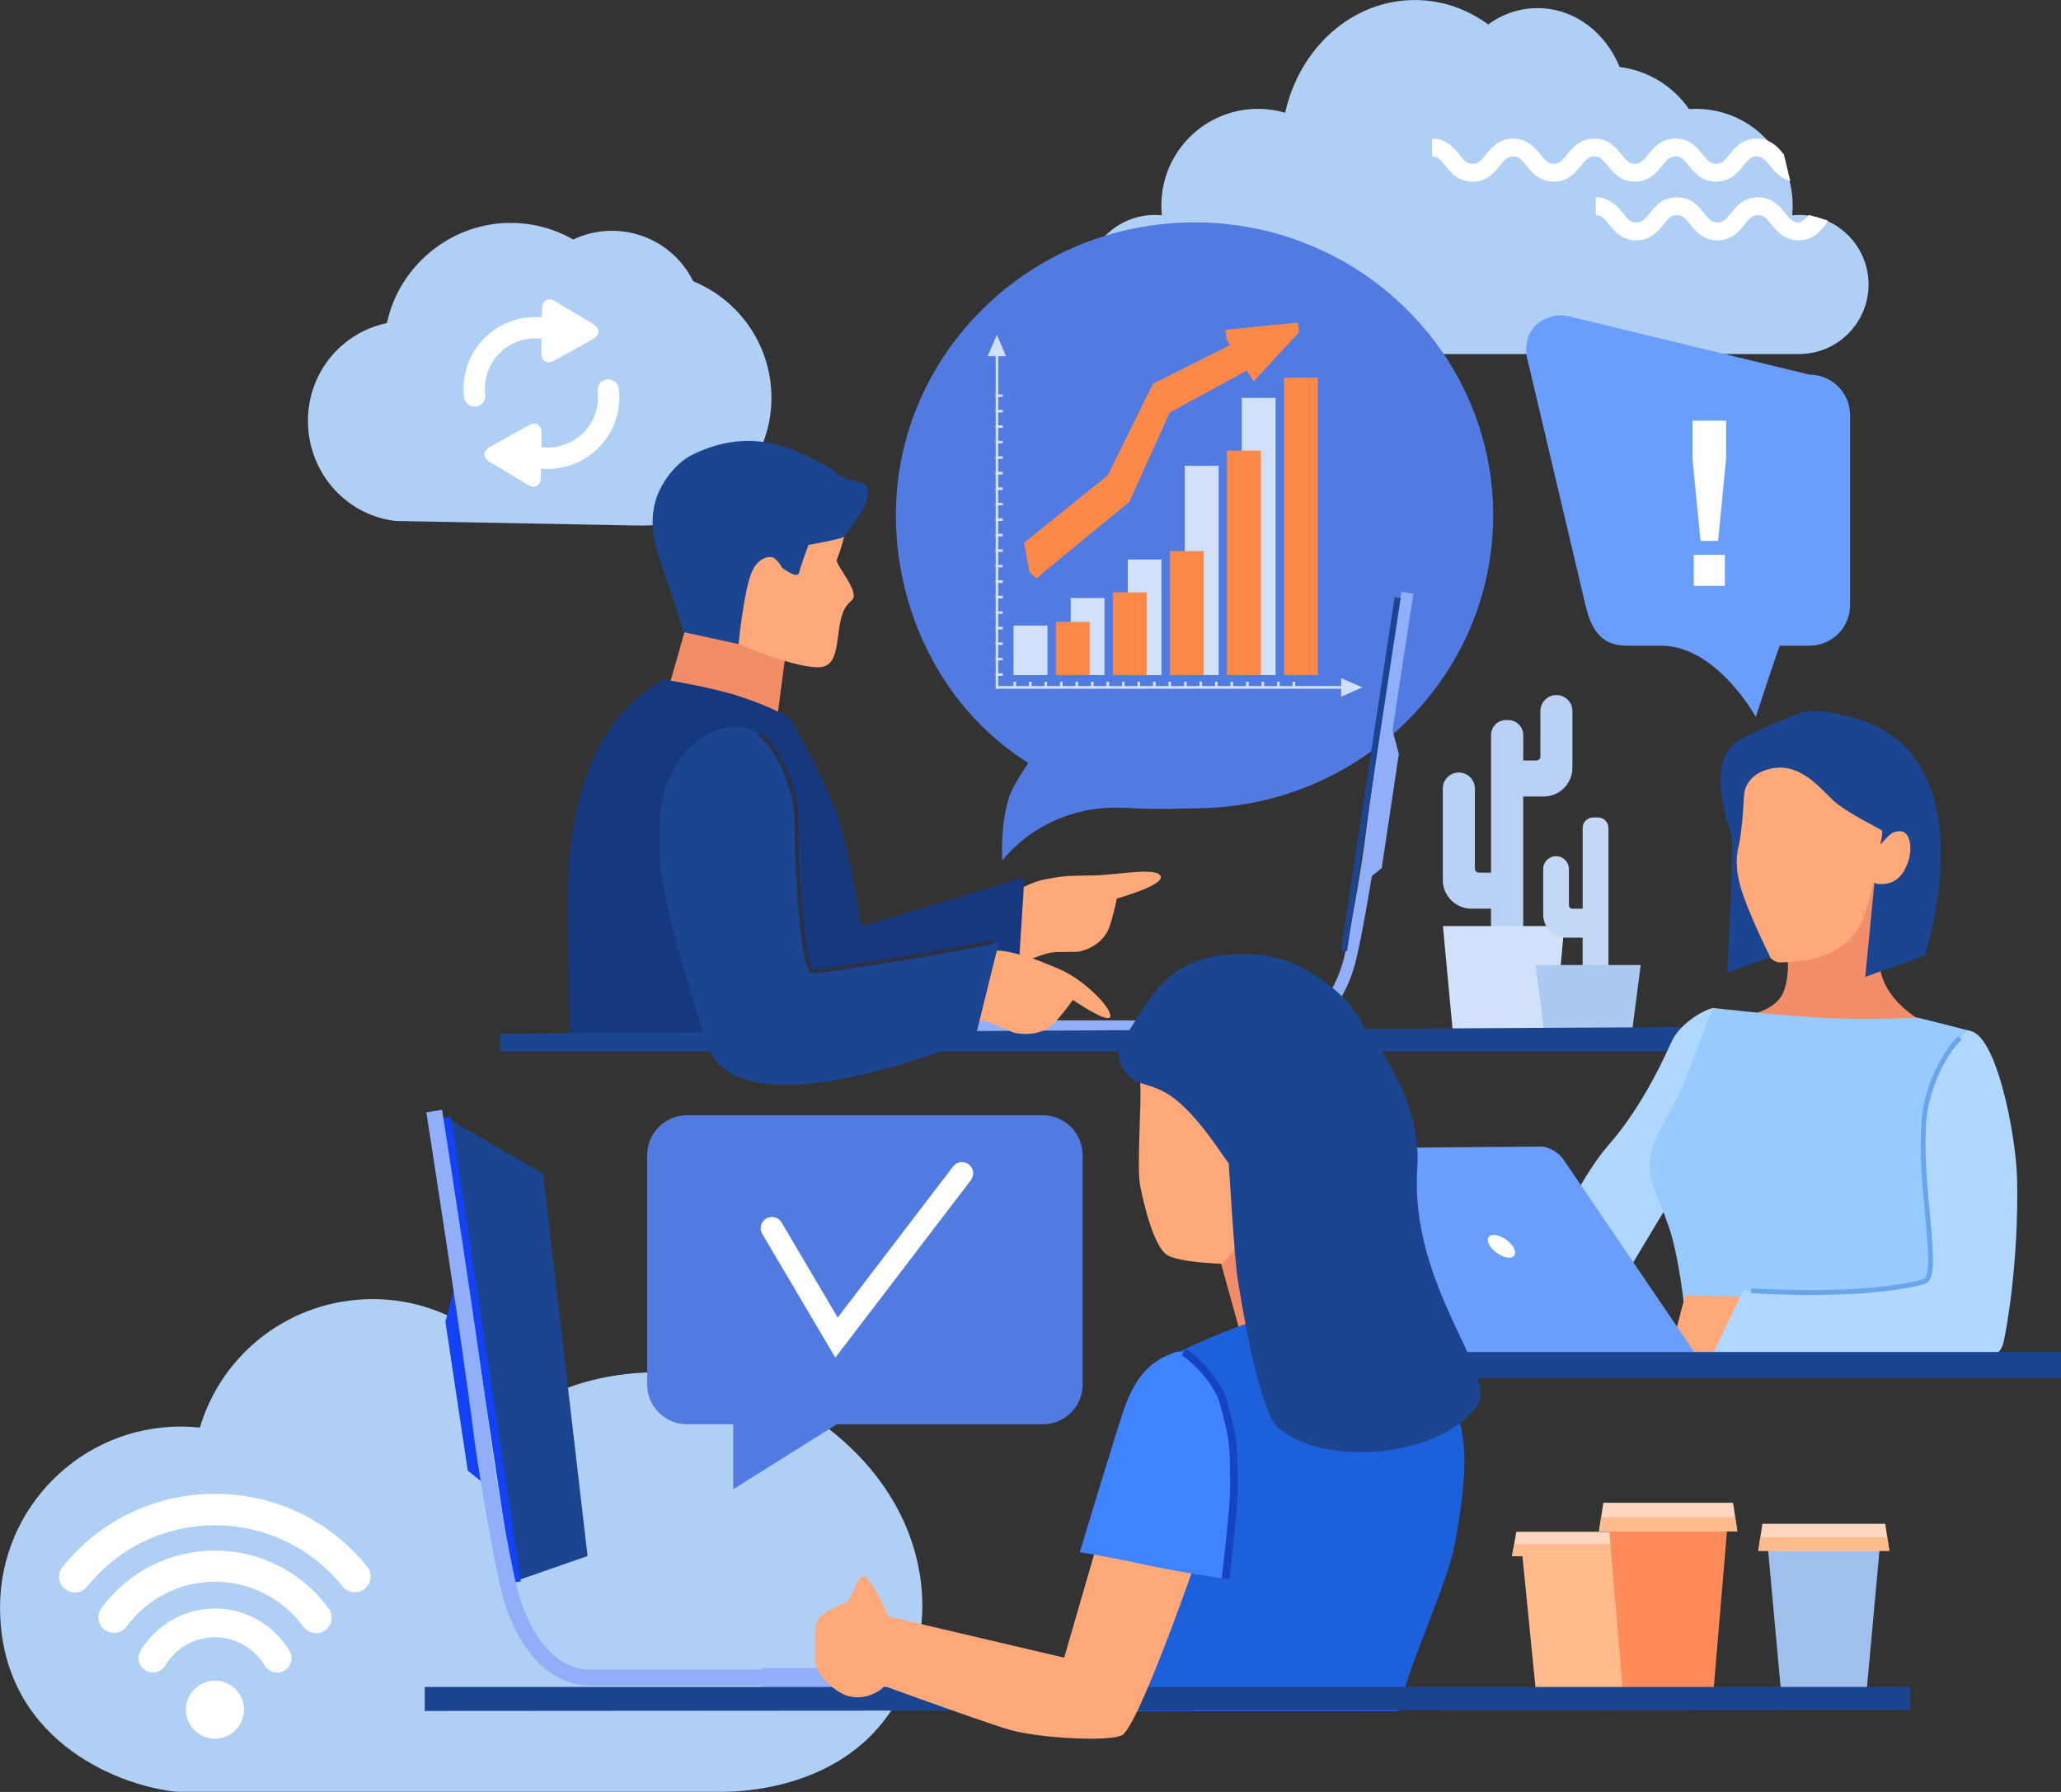<?xml version="1.0" encoding="UTF-8"?><svg xmlns="http://www.w3.org/2000/svg" viewBox="0 0 460 400"><rect x="0" y="0" width="460" height="400" fill="#333333" stroke="none"/><defs><style>.d{fill:none;stroke:#606060;stroke-miterlimit:10;stroke-width:.75px;}.e{fill:#283146;}.e,.f,.g,.h,.i,.j,.k,.l,.m,.n,.o,.p,.q,.r,.s,.t,.u,.v,.w,.x,.y,.z,.aa,.ab,.ac,.ad{stroke-width:0px;}.f{fill:#527be1;}.g{fill:#1c4591;}.h{fill:#4083ff;}.i{fill:#1d60dc;}.j{fill:#16387f;}.k{fill:#1342f6;}.l{fill:#1444bf;}.m{fill:#c3d8f6;}.n{fill:#d1e1fa;}.o{fill:#afd7ff;}.p{fill:#adc9f1;}.q{fill:#b0cff5;}.r{fill:#b8d1f4;}.s{fill:#97cbff;}.t{fill:#9fbfed;}.u{fill:#ff8a5a;}.v{fill:#fc8948;}.w{fill:#91aef8;}.x{fill:#699eff;}.y{fill:#fff;}.z{fill:#ffa97b;}.aa{fill:#ffbb8c;}.ab{fill:#ffd6bf;}.ac{fill:#f28d69;}.ad{fill:#69a5ed;}</style></defs><g id="a"><polygon class="t" points="397.55 378.01 416.57 378.01 419.63 344.57 394.49 344.57 397.55 378.01"/><polygon class="ab" points="393.35 340.14 420.77 340.14 421.68 346.18 392.44 346.18 393.35 340.14"/><polygon class="aa" points="421.23 343.16 421.68 346.18 392.44 346.18 392.89 343.16 421.23 343.16"/><polygon class="aa" points="342.88 378.38 362.96 378.38 366.19 345.9 339.65 345.9 342.88 378.38"/><polygon class="ab" points="338.44 341.93 367.4 341.93 368.36 347.34 337.48 347.34 338.44 341.93"/><polygon class="aa" points="367.88 344.64 368.36 347.34 337.48 347.34 337.96 344.64 367.88 344.64"/><polygon class="u" points="362.28 378.38 382.36 378.38 385.59 340.13 359.05 340.13 362.28 378.38"/><polygon class="ab" points="357.85 335.46 386.8 335.46 387.76 341.84 356.88 341.84 357.85 335.46"/><polygon class="aa" points="387.28 338.65 387.76 341.84 356.88 341.84 357.36 338.65 387.28 338.65"/><path class="q" d="M161.69,399.97c-.26,0-.46,0-.6,0H39.78c-.27,0-.54-.02-.81-.05-13.48-1.53-38.96-12.09-38.96-41.15,0-22.24,18.09-40.33,40.33-40.33,1.43,0,2.86.08,4.27.22,5-16.79,20.43-28.67,38.63-28.67,15.78,0,29.88,9.38,36.44,23.09,16.96-9.88,43.34-9.09,61.81,3.37,13.24,8.93,21.7,21.44,23.84,35.22,1.84,11.84-1.19,23.79-8.3,32.77-11.64,14.71-31.16,15.52-35.33,15.52Z"/><path class="r" d="M350.96,158.73c0-1.97-1.61-3.58-3.58-3.58s-3.58,1.61-3.58,3.58v10.14s0,.89-1.01.89h-2.81v-5.69c0-1.83-1.5-3.33-3.33-3.33h-.53c-1.83,0-3.33,1.5-3.33,3.33v30.73h-2.6c-1,0-1.01-.88-1.01-.89v-17.89c0-1.97-1.61-3.58-3.58-3.58s-3.58,1.61-3.58,3.58v19.67c0,.11,0,.21.02.31,0,.14-.02.29-.02.43,0,3.54,2.87,6.41,6.41,6.41h4.35v5.44c0,1.83,1.5,3.33,3.33,3.33h.53c1.83,0,3.33-1.5,3.33-3.33v-30.48h4.57c3.54,0,6.41-2.87,6.41-6.41,0-.15,0-.29-.02-.43,0-.1.02-.21.02-.31v-11.92Z"/><polygon class="n" points="346.98 229.97 324.22 229.97 322.05 206.72 349.15 206.72 346.98 229.97"/><path class="m" d="M356.67,182.48h-1.1c-1.28,0-2.33,1.05-2.33,2.33v18.03h-2.26c-.8,0-.81-.7-.81-.72v-8.13c0-1.58-1.29-2.87-2.87-2.87s-2.87,1.29-2.87,2.87v9.57c0,.09,0,.17.01.25,0,.11-.01.23-.01.35,0,2.84,2.3,5.14,5.14,5.14h3.66v11.66c0,1.28,1.05,2.33,2.33,2.33h1.1c1.28,0,2.33-1.05,2.33-2.33v-36.15c0-1.28-1.05-2.33-2.33-2.33Z"/><polygon class="p" points="344.61 229.97 364.31 229.97 366.19 215.41 342.73 215.41 344.61 229.97"/><path class="q" d="M141.69,117.3l-52.94-1c-.27,0-.63-.04-1.05-.09-11.05-1.58-19.18-11.34-18.97-22.7.2-10.55,7.59-19.29,17.63-21.4,2.76-12.99,14.59-22.61,28.13-22.35,4.75.09,9.36,1.36,13.44,3.7,2.81-1.33,5.9-2,9.04-1.94,7.63.14,14.43,4.51,17.76,11.27,10.72,4.41,17.68,14.9,17.45,26.61-.29,15.42-13.64,28.2-29.14,27.91-.24,0-.57,0-.84,0-.23,0-.43,0-.52,0Z"/><path class="y" d="M132.4,72.34l-8.49-5.09c-1.58-.95-2.9-.21-2.93,1.63l-.03,1.98c-.26-.02-.52-.06-.78-.07-4.51-.2-9.07,1.5-12.39,5.04-3.23,3.45-4.77,8.13-4.21,12.83.16,1.31,1.34,2.24,2.65,2.09,1.31-.16,2.24-1.35,2.09-2.65-.39-3.31.69-6.59,2.95-9.01,2.35-2.52,5.61-3.7,8.81-3.53.27.02.54.04.81.08l-.05,3.14c-.03,1.84,1.26,2.61,2.87,1.72l8.65-4.81c1.61-.9,1.64-2.4.06-3.35Z"/><path class="y" d="M109.3,103.11l8.49,5.09c1.58.95,2.9.21,2.92-1.63l.03-1.98c.26.02.52.06.78.07,4.51.2,9.07-1.5,12.39-5.04,3.23-3.45,4.77-8.12,4.21-12.83-.16-1.31-1.35-2.24-2.65-2.09-1.31.16-2.24,1.34-2.08,2.65.39,3.31-.68,6.59-2.95,9.01-2.36,2.52-5.61,3.7-8.82,3.53-.27-.02-.53-.04-.8-.08l.05-3.14c.03-1.84-1.26-2.61-2.87-1.72l-8.65,4.81c-1.61.9-1.64,2.4-.06,3.34Z"/><path class="q" d="M401.54,47.98c-.52,0-1.03.03-1.54.08.07-.73.11-1.47.11-2.21,0-11.9-9.65-21.55-21.55-21.55-.53,0-1.06.02-1.58.06-3.51-5.07-9.07-8.61-15.49-9.41-3.15-7.75-10.17-13.14-18.33-13.14-4.06,0-7.84,1.34-11.01,3.64-4.7-3.44-10.33-5.44-16.37-5.44-14.01,0-25.75,10.72-28.94,25.16-1.93-.57-3.97-.87-6.08-.87-11.9,0-21.55,9.65-21.55,21.55,0,.75.04,1.49.11,2.21-.51-.05-1.02-.08-1.54-.08-8.57,0-15.53,6.95-15.53,15.53s6.95,15.52,15.53,15.52h143.75c8.57,0,15.52-6.95,15.52-15.52s-6.95-15.53-15.52-15.53Z"/><path class="y" d="M403.76,47.98s-1.37,1.69-2.33,1.69c-1.25,0-1.85-.67-2.98-2.07-1.21-1.5-2.86-3.56-6.08-3.56s-4.87,2.06-6.08,3.56c-1.12,1.4-1.72,2.07-2.97,2.07s-1.85-.67-2.97-2.07c-1.21-1.5-2.86-3.56-6.08-3.56s-4.87,2.06-6.08,3.56c-1.13,1.4-1.72,2.07-2.98,2.07s-1.85-.67-2.97-2.07c-1.21-1.5-2.86-3.56-6.08-3.56v3.98c1.25,0,1.85.67,2.97,2.07,1.21,1.5,2.86,3.56,6.08,3.56s4.87-2.06,6.08-3.56c1.13-1.4,1.72-2.07,2.98-2.07s1.85.67,2.97,2.07c1.21,1.5,2.86,3.56,6.08,3.56s4.87-2.06,6.08-3.56c1.12-1.4,1.72-2.07,2.97-2.07s1.85.67,2.98,2.07c1.21,1.5,2.86,3.56,6.08,3.56s4.87-2.06,6.08-3.56c.23-.29.45-.86.45-.86l-4.2-1.26Z"/><path class="y" d="M398.16,34.49s-.31-.38-.48-.58c-1.17-1.4-2.79-2.97-5.61-2.97-3.22,0-4.87,2.06-6.08,3.56-1.13,1.4-1.72,2.07-2.98,2.07s-1.85-.67-2.98-2.07c-1.21-1.5-2.86-3.56-6.08-3.56s-4.87,2.06-6.08,3.56c-1.13,1.4-1.72,2.07-2.98,2.07s-1.85-.67-2.97-2.07c-1.21-1.5-2.86-3.56-6.08-3.56s-4.87,2.06-6.08,3.56c-1.12,1.4-1.72,2.07-2.97,2.07s-1.85-.67-2.97-2.07c-1.21-1.5-2.86-3.56-6.08-3.56s-4.87,2.06-6.08,3.56c-1.13,1.4-1.72,2.07-2.98,2.07s-1.85-.67-2.97-2.07c-1.21-1.5-2.86-3.56-6.08-3.56v3.98c1.25,0,1.85.67,2.97,2.07,1.21,1.5,2.86,3.56,6.08,3.56s4.87-2.06,6.08-3.56c1.13-1.4,1.72-2.07,2.98-2.07s1.85.67,2.97,2.07c1.21,1.5,2.86,3.56,6.08,3.56s4.87-2.06,6.08-3.56c1.12-1.4,1.72-2.07,2.97-2.07s1.85.67,2.98,2.07c1.21,1.5,2.86,3.56,6.08,3.56s4.87-2.06,6.08-3.56c1.13-1.4,1.72-2.07,2.98-2.07s1.85.67,2.98,2.07c1.21,1.5,2.86,3.56,6.08,3.56s4.87-2.06,6.08-3.56c1.13-1.4,1.72-2.07,2.98-2.07s1.85.67,2.98,2.07c.88,1.1,2,2.48,3.8,3.15.28.1.71.28.71.28l-1.41-5.93Z"/><path class="x" d="M349.84,70.53l54.02,13.1c5.01,0,9.07,4.06,9.07,9.07v42.36c0,5.01-4.06,9.07-9.07,9.07h-6.62c-1.1,2.82-5.36,15.89-5.36,15.89,0,0-8.57-15.54-20.73-15.89h-8.21c-5.68-.03-7.81-3.74-9.08-9.07l-13.1-55.46c-1.01-6.66,4.52-9.94,9.07-9.07Z"/><path class="y" d="M379.55,120.74l-1.8-18.35v-8.49h7.5v8.49l-1.78,18.35h-3.92ZM378.05,130.79v-6.93h6.93v6.93h-6.93Z"/><path class="f" d="M241.64,309.04c0,4.91-3.98,8.89-8.89,8.89h-45.98l-23.12,14.5v-14.5h-10.32c-4.91,0-8.89-3.98-8.89-8.89v-51.2c0-4.91,3.98-8.89,8.89-8.89h79.41c4.91,0,8.89,3.98,8.89,8.89v51.2Z"/><path class="y" d="M186.45,303.06l-16.32-27.63c-.7-1.19-.31-2.73.88-3.43,1.19-.7,2.73-.31,3.43.88l12.53,21.23,25.75-33.72c.84-1.1,2.41-1.31,3.51-.47,1.1.84,1.31,2.41.47,3.51l-30.26,39.63Z"/><path class="f" d="M223.7,192.11s-.55-7.7,1.52-14.15c.88-2.75,4.28-7.62,4.28-7.62,0,0-1.95-1.28-2.88-1.95-18.85-13.51-26.67-34.98-26.67-53.35,0-36.06,29.9-65.4,66.66-65.4s66.66,29.34,66.66,65.4-29.9,65.39-66.66,65.39c-2.32,0-7.12.38-15.21-.09-18.54-1.09-27.69,11.77-27.69,11.77Z"/><rect class="n" x="277.16" y="88.82" width="7.54" height="61.87"/><rect class="n" x="264.43" y="103.98" width="7.56" height="46.71"/><rect class="n" x="251.71" y="124.89" width="7.52" height="25.81"/><rect class="n" x="238.97" y="133.5" width="7.54" height="17.19"/><rect class="n" x="226.23" y="139.64" width="7.56" height="11.06"/><rect class="v" x="286.6" y="84.31" width="7.52" height="66.38"/><rect class="v" x="273.84" y="100.58" width="7.58" height="50.11"/><rect class="v" x="261.13" y="123.01" width="7.54" height="27.68"/><rect class="v" x="248.41" y="132.23" width="7.54" height="18.46"/><rect class="v" x="235.67" y="138.82" width="7.54" height="11.88"/><polygon class="n" points="304.08 153.43 299.33 151.4 299.33 153.15 289.06 153.15 289.06 152.18 288.48 152.18 288.48 153.15 285.62 153.15 285.62 152.18 285.03 152.18 285.03 153.15 282.15 153.15 282.15 152.18 281.56 152.18 281.56 153.15 278.71 153.15 278.71 152.18 278.1 152.18 278.1 153.15 275.21 153.15 275.21 152.18 274.64 152.18 274.64 153.15 271.77 153.15 271.77 152.18 271.2 152.18 271.2 153.15 268.29 153.15 268.29 152.18 267.71 152.18 267.71 153.15 264.85 153.15 264.85 152.18 264.27 152.18 264.27 153.15 261.38 153.15 261.38 152.18 260.79 152.18 260.79 153.15 257.94 153.15 257.94 152.18 257.35 152.18 257.35 153.15 254.46 153.15 254.46 152.18 253.88 152.18 253.88 153.15 251 153.15 251 152.18 250.44 152.18 250.44 153.15 247.55 153.15 247.55 152.18 246.94 152.18 246.94 153.15 244.09 153.15 244.09 152.18 243.5 152.18 243.5 153.15 240.63 153.15 240.63 152.18 240.04 152.18 240.04 153.15 237.17 153.15 237.17 152.18 236.59 152.18 236.59 153.15 233.7 153.15 233.7 152.18 233.13 152.18 233.13 153.15 230.26 153.15 230.26 152.18 229.65 152.18 229.65 153.15 226.78 153.15 226.78 152.18 226.19 152.18 226.19 153.15 222.8 153.15 222.8 150.87 223.81 150.87 223.81 150.3 222.8 150.3 222.8 147.41 223.81 147.41 223.81 146.84 222.8 146.84 222.8 143.97 223.81 143.97 223.81 143.39 222.8 143.39 222.8 140.5 223.81 140.5 223.81 139.91 222.8 139.91 222.8 137.02 223.81 137.02 223.81 136.47 222.8 136.47 222.8 133.6 223.81 133.6 223.81 132.99 222.8 132.99 222.8 130.12 223.81 130.12 223.81 129.54 222.8 129.54 222.8 126.66 223.81 126.66 223.81 126.1 222.8 126.1 222.8 123.19 223.81 123.19 223.81 122.62 222.8 122.62 222.8 119.75 223.81 119.75 223.81 119.16 222.8 119.16 222.8 116.27 223.81 116.27 223.81 115.69 222.8 115.69 222.8 112.81 223.81 112.81 223.81 112.25 222.8 112.25 222.8 109.38 223.81 109.38 223.81 108.79 222.8 108.79 222.8 105.92 223.81 105.92 223.81 105.31 222.8 105.31 222.8 102.44 223.81 102.44 223.81 101.85 222.8 101.85 222.8 98.96 223.81 98.96 223.81 98.42 222.8 98.42 222.8 95.52 223.81 95.52 223.81 94.94 222.8 94.94 222.8 92.07 223.81 92.07 223.81 91.46 222.8 91.46 222.8 88.61 223.81 88.61 223.81 88.04 222.8 88.04 222.8 79.52 224.55 79.52 222.5 74.76 220.45 79.52 222.23 79.52 222.23 88.04 222.17 88.04 222.17 88.61 222.23 88.61 222.23 91.46 222.17 91.46 222.17 92.07 222.23 92.07 222.23 94.94 222.17 94.94 222.17 95.52 222.23 95.52 222.23 98.42 222.17 98.42 222.17 98.96 222.23 98.96 222.23 101.85 222.17 101.85 222.17 102.44 222.23 102.44 222.23 105.31 222.17 105.31 222.17 105.92 222.23 105.92 222.23 108.79 222.17 108.79 222.17 109.38 222.23 109.38 222.23 112.25 222.17 112.25 222.17 112.81 222.23 112.81 222.23 115.69 222.17 115.69 222.17 116.27 222.23 116.27 222.23 119.16 222.17 119.16 222.17 119.75 222.23 119.75 222.23 122.62 222.17 122.62 222.17 123.19 222.23 123.19 222.23 126.1 222.17 126.1 222.17 126.66 222.23 126.66 222.23 129.54 222.17 129.54 222.17 130.12 222.23 130.12 222.23 132.99 222.17 132.99 222.17 133.6 222.23 133.6 222.23 136.47 222.17 136.47 222.17 137.02 222.23 137.02 222.23 139.91 222.17 139.91 222.17 140.5 222.23 140.5 222.23 143.39 222.17 143.39 222.17 143.97 222.23 143.97 222.23 146.84 222.17 146.84 222.17 147.41 222.23 147.41 222.23 150.3 222.17 150.3 222.17 150.87 222.23 150.87 222.23 153.78 222.8 153.78 222.8 153.74 299.33 153.74 299.33 155.52 304.08 153.43"/><path class="v" d="M231.35,129.14c1-1.02,20.68-17.08,20.68-17.08l9.03-19.96,18.44-10.08-3.28-3.53-18.69,9.37-10.08,20.43-17.71,19.36,1.61,1.49Z"/><polygon class="v" points="273.75 75.8 279.8 85.11 289.91 74.2 289.7 72.03 273.53 73.63 273.75 75.8"/><path class="v" d="M229.74,127.65c1-1.02,22.08-17.77,22.08-17.77l9.03-19.96,18.44-10.08-3.28-3.53-18.69,9.37-10.08,20.43-18.68,15.05,1.19,6.48Z"/><polygon class="v" points="273.53 73.63 279.59 82.93 289.7 72.03 273.53 73.63"/><path class="w" d="M287.48,230.5h-73.51v-2.73h73.51c8.28,0,11.68-10.94,12.28-13.14,1.44-5.28,4.18-21.56,4.86-27,2.15-17.23,8.1-55.14,8.16-55.52l2.69.42c-.06.38-6,38.25-8.15,55.43-.69,5.51-3.46,22-4.93,27.38-2,7.32-6.96,15.15-14.91,15.15Z"/><polygon class="w" points="312.21 168.3 308.39 193.78 305.43 196.16 310.43 161.68 312.21 168.3"/><rect class="g" x="266.08" y="172.16" width="79.77" height="1.36" transform="translate(89.16 449.41) rotate(-81.37)"/><path class="z" d="M220.59,202.05s8.8-5.04,12.41-5.72c4.64-.87,5.43-.84,10.85-.91,5.42-.07,14.23-1.93,15.19.13s-9.77,5.02-9.77,5.02c0,0-.92,4.49-1.75,6.59-1.78,4.52-6.86,5.29-6.86,5.29,0,0-1.36.02-5.08.08-3.72.06-13.36,5.39-13.36,5.39l-1.64-15.87Z"/><path class="j" d="M148.18,172.21c5.9-.39,15.6,9.9,21.14,23.99,4.5,11.42,7.82,11.32,10.61,13.32,1.49,1.07,48.72-13.73,48.72-13.73l-1.38,21.58s-49.77,30.47-63.35,13.19c-8.56-10.9-22.14-17.46-25.04-25.94-2.44-7.12-4.75-10.77-2.78-20.37,1.16-5.68,6.18-11.65,12.08-12.04Z"/><polygon class="ac" points="154.82 133.9 176.32 138.67 172.16 170.02 146.49 163.21 154.82 133.9"/><path class="z" d="M186.73,125.04c0,1.36,5.2,7.16,3.47,8.86-.63.62-1.27,1.19-1.68,1.99-2.33,4.47-.54,12.43-5.25,13.01-5.55.68-26.71-7.16-30.18-13.29-3.47-6.13,0-17.04,7.63-21.81,7.63-4.77,21.16-4.43,26.01-2.39,4.86,2.04,0,13.63,0,13.63Z"/><path class="g" d="M152.39,141.06c0-2.04-5.2-16.02-5.9-18.74-.69-2.73-1.3-5.84-.35-9.88,1.04-4.43,4.71-9.13,8.32-10.91,13.87-6.82,23.59-.68,29.14,2.04,4.16,2.04,1.7,2.46,8.32,4.09,5.55,1.36-3.3,11.72-3.56,12.16-.26.45-7.89,1.81-7.89,1.81,0,0-1.78,4.64-2.08,6.13-.35,1.7-3.82-1.02-3.82-1.02,0,0-1.29-2.31-2.43-2.39-.69-.05-3.47,0-4.86,4.77-1.54,5.28-2.43,14.66-2.43,14.66l-12.49-2.73Z"/><path class="j" d="M127.27,232.92h68.35c-.23-1.45-.43-2.89-.59-4.28-2.85-24.19-4.27-32.38-7.47-44.47-1.8-6.81-10.14-22.6-11.24-23.68-1.04-1.02-5.56-3.18-11.45-5.11-6.24-2.04-17-3.75-17-3.75-1.39,2.04-22.06,8.64-21.16,53.18.17,8.44.36,18.18.55,28.12Z"/><polygon class="g" points="387.75 229.19 111.68 230.74 111.68 234.68 387.77 234.68 387.75 229.19"/><path class="z" d="M210.77,212.55s10.61-.94,14.42-.05c4.89,1.14,5.65,1.51,10.99,3.71,5.34,2.21,11.52,8.23,11.65,10.53.13,2.29-8.37-3.53-8.37-3.53,0,0-2.68,3.74-4.32,5.32-3.53,3.4-8.82,1.98-8.82,1.98,0,0-1.34-.55-5.01-2.06-3.66-1.51-15.22-.65-15.22-.65l4.67-15.26Z"/><path class="g" d="M167.04,162.6c5.68,1.65,11.28,14.64,11.68,29.77.33,12.27.51,21.36,2.44,24.2,1.03,1.52,41.81-6.34,41.81-6.34l-5.32,21.53s-52.9,22.36-59.76,1.48c-4.33-13.17-10.83-34.39-10.66-43.36.14-7.53-.78-11.75,4.34-20.09,3.03-4.94,9.78-8.84,15.46-7.19Z"/><path class="e" d="M181.7,217.19c-.4,0-.65-.02-.77-.08-1.56-.76-3.35-13.74-3.63-34.16-.11-8.19-4.59-16-7.78-18.48l-.38-.3.59-.76.38.3c3.34,2.6,8.03,10.73,8.15,19.23.31,22.84,2.39,32.43,3.11,33.31,1.19.2,13.67-1.81,19.02-2.67,1.83-.29,3.27-.53,3.97-.63,3.22-.47,16.62-3.04,16.76-3.07l.48-.09.18.95-.48.09c-.14.03-13.56,2.6-16.8,3.08-.7.1-2.13.33-3.96.63-11.67,1.88-16.96,2.64-18.85,2.66ZM181.4,216.27h0s0,0,0,0Z"/><path class="ac" d="M376.93,227.85c0-.39,18.54,1.23,21.25-6.72,2.56-7.5-1.22-16.02-1.22-16.02l22.89-10.66s-.66,12.82-.36,20.3c.47,11.67,16.96,16.69,16.96,16.69l-59.52-3.59Z"/><path class="z" d="M389.02,176.88c-1.51,4.9.2,8.92-1.33,13.01-1.53,4.09,4.62,25.05,9.49,24.95,12.17-.27,15.32-4.4,17.68-7.7,2.36-3.3,4.48-17.14,5.22-20.41s-2.8-20.1-15.04-19.14c-14.58,1.14-16.02,9.29-16.02,9.29Z"/><path class="g" d="M416.32,218.06l13.28-4.76s15.45-46.41-17.84-53.57c-3.47-.75-6.93-1.47-9.75-.59-2.82.87-10.78,4.3-13.66,5.99-7.21,4.22-3.71,15.5-1.96,21.14.73,2.36-.93,30.86-.93,30.86l9.66-3.46s-3.78-7.5-5.99-13.66c-1.73-4.83-1.8-8.08-1.07-11.34,1.09-4.81.98-10.57,1.35-12.2.37-1.63,1.9-3.4,3.56-4.14,7.63-3.42,12.65,2.96,15.96,6.13,3.32,3.17,11.11,6.65,11.23,7.06.13.41-1.51,8.54-1.51,8.54l-2.34,23.99Z"/><path class="o" d="M351.55,303.43l29.01-48.37,1.76-30.07c-3.23.88-7.61,4.1-9.16,7.38-1.55,3.28-6.25,14.21-14.21,23.31-11.01,12.59-23.92,48.51-23.92,48.51l16.53-.75Z"/><path class="s" d="M441.65,305.27s-7.44-47.73-6.44-51.11c2.17-7.35,4.51-24.04,4.51-24.04l-11.72-2.98s-10.91.71-22.39,0c-10.74-.67-23.36-2.15-23.36-2.15,0,0-5.83,15.62-7.31,18.9-1.48,3.28-5.99,9.87-6.66,14.76-.67,4.88,1.3,6.82,4.23,15.32,3.38,9.82,4.66,31.31,4.66,31.31h64.48Z"/><path class="z" d="M376.19,289.07c-.76,2.45-4.48,17.14-4.48,17.14l16.17-2.8,2.94-13.86-14.62-.48Z"/><path class="o" d="M438.91,230.13c6.47-.96,11.07,23.29,11.29,33.02.42,18.66-2.5,34.66-3.13,36.87-3.76,13.07-64.81,2.27-64.81,2.27l6.82-14.21s27.29.57,37.52-1.71c5.12-1.14,5.42,2.54,2.84-23.31-1.05-10.53-1.14-10.23-.28-15.27,1.34-7.86,9.75-17.67,9.75-17.67Z"/><path class="ad" d="M404.07,289.07c-7.47,0-13.19-.41-13.3-.42l.08-1.08c.24.02,24.47,1.75,38.36-1.99,1.76-.47,1.13-7.13.47-14.18-.57-6.11-1.28-13.71-.87-20.67.57-9.74,6.3-17.96,8.38-19.44l.63.89c-2.13,1.52-7.4,9.68-7.93,18.62-.4,6.87.27,14.12.87,20.5.82,8.8,1.37,14.62-1.27,15.33-7.29,1.96-17.37,2.44-25.42,2.44Z"/><path class="z" d="M418.53,189.67c3.4-3.35,3.38-4.08,5.57-4.13,2.18-.05,2.94,3.88,1.62,7.25-.93,2.39-2.56,4.83-6.46,4.52-4.36-.35-.73-7.64-.73-7.64Z"/><path class="x" d="M378.1,306.16l-62.76.52c-1.64.01-3.9-1.34-5.03-3l-30-44.17c-1.13-1.66-.71-3.03.93-3.05l62.76-.52c1.64-.01,3.9,1.34,5.03,3l30,44.17c1.13,1.66.71,3.03-.93,3.05Z"/><path class="y" d="M337.63,278.18c.95,1.4.6,2.55-.78,2.56-1.39.01-3.28-1.12-4.24-2.52-.95-1.4-.6-2.55.78-2.56,1.39-.01,3.28,1.12,4.24,2.52Z"/><polygon class="g" points="460 301.8 299.58 301.8 301.03 307.68 459.99 307.68 460 301.8"/><path class="ac" d="M303.55,301.17l-10.39-47.27c-1.19-5.42-6.41-8.92-11.6-7.78l-1.04.23c-5.19,1.14-15.27,8.31-14.08,13.73l11.95,43.11c1.19,5.42,26.36,3.39,25.17-2.03Z"/><path class="z" d="M260.46,229.81c-.85,0-6.25,8.43-5.97,11.94.35,4.36-.84,18.84,0,23.02.85,4.26,3.04,13.4,5.97,15.35,2.56,1.71,12.38,1.99,12.38,1.99,0,0,8.93-9.67,11.49-18.19.88-2.94,9.38-32.4,6.82-35.81-2.56-3.41-21.31-8.53-24.72-5.97-3.41,2.56-5.97,7.67-5.97,7.67Z"/><path class="z" d="M273.28,255.51c.17-1.93,0-5.62-2.81-7.49-4.17-2.78-5.93,2.93-4.87,7.07.33,1.26.39,2.6.26,3.91-.08.79-.39,1.54.24,2.21,1.08,1.14,3.47.19,4.43-.64,1.77-1.53,2.56-2.92,2.75-5.05Z"/><rect class="w" x="170.07" y="372.33" width="38.36" height="4.26" transform="translate(378.49 748.91) rotate(180)"/><polygon class="k" points="99.41 295 104.4 328.27 108.26 331.38 101.73 286.36 99.41 295"/><polygon class="g" points="99.76 249.57 121.22 262.03 131.14 347.34 115.68 352.73 99.76 249.57"/><polygon class="k" points="114.49 353.26 116.25 353 100.62 249.3 98.86 249.57 114.49 353.26"/><path class="w" d="M131.71,376.24h59.47v-3.56h-59.47c-10.81,0-15.26-14.29-16.04-17.16-1.88-6.9-5.45-28.16-6.34-35.27-2.81-22.5-10.59-72.01-10.66-72.51l-3.52.55c.08.5,7.84,49.96,10.65,72.4.9,7.19,4.52,28.73,6.44,35.77,2.61,9.56,9.09,19.78,19.48,19.78Z"/><path class="i" d="M312.1,381.98c2.9-12.02,11.01-28.5,12.66-37.56,2.77-15.23,2.81-22.93,0-30.42-5.31-14.16-15.28-23.52-23.55-23.48-15.77.07-38.23,11.31-38.23,11.31,0,0-12.36,58.59-13.87,80.15h63Z"/><polygon class="g" points="426.37 376.56 94.8 376.56 94.8 381.92 426.37 381.7 426.37 376.56"/><path class="z" d="M250.76,387.1c-1.87,1.87-18.72.94-25.28-.94s-34.64-12.17-34.64-12.17l3.74-14.04,42.94,10.08,13.85-47.77,18.4,17.95s-14.24,42.11-19.01,46.89Z"/><path class="z" d="M199.93,365.28l-2.81,11.23c.54-.01-3.74,3.69-8.43,1.87-2.47-.96-5.62-3.74-6.55-6.55-.42-1.26-.3-8.47,0-9.36.94-2.81,4.68-3.74,6.55-4.68s2.81-7.49,4.68-5.62c3.31,3.31,6.55,13.11,6.55,13.11Z"/><path class="h" d="M262.29,301.83c-1.87.94-7.49,1.87-11.23,12.17-1.43,3.93-10.06,32.5-10.06,32.5,0,0,4.43.6,14.54,2.77,9.69,2.08,17.99,3.12,17.99,3.12,0,0,2.24-24.24,1.87-28.08-1.87-19.66-11.23-23.4-13.11-22.47Z"/><path class="l" d="M274.36,352.48l-1.68-.2c.02-.15,1.87-15.5,1.87-19.56,0-10.28,0-11.12-2.34-19.57-1.24-4.48-6.78-9.75-8.42-10.57l.76-1.51c2.09,1.05,7.92,6.67,9.3,11.62,2.4,8.67,2.4,9.75,2.4,20.02,0,4.16-1.8,19.13-1.88,19.76Z"/><path class="g" d="M316.34,260.64c.75-11.12-5.03-21.32-6.79-23.94-.45-1.84-2.66-3.72-3.8-5.07-2.2-2.61-1.75-6.98-12.14-13.9-7.22-4.81-15.23-5.54-22.85-4.15-10.71,1.95-14.54,9.69-20.08,18.69-2.87,4.66,1.38,8.31,2.77,9,4.37,2.19,8.31,0,19.87,17.17.3.44.61.86.93,1.27h0s1.26,21.17,1.98,25.77c2.57,16.23,5.97,30.81,9.07,33.33,11.08,9,36.25,6.16,44.31-4.85,5.12-6.99-15.09-26.46-13.27-53.32Z"/><path class="y" d="M54.46,381.64c0,3.58-2.9,6.48-6.48,6.48s-6.48-2.91-6.48-6.48,2.9-6.48,6.48-6.48,6.48,2.9,6.48,6.48Z"/><path class="y" d="M61.84,373.35c-1.1,0-2.16-.56-2.77-1.57-2.32-3.89-6.57-6.3-11.09-6.3s-8.74,2.36-11.09,6.3c-.91,1.52-2.89,2.02-4.41,1.11-1.52-.91-2.02-2.89-1.11-4.41,3.48-5.82,9.85-9.43,16.62-9.43s13.14,3.62,16.62,9.44c.91,1.53.42,3.5-1.11,4.41-.51.31-1.09.46-1.65.46Z"/><path class="y" d="M70.54,364.55c-1.07,0-2.13-.5-2.82-1.43-4.59-6.29-11.97-10.04-19.75-10.04s-15.13,3.74-19.73,10c-1.13,1.55-3.31,1.88-4.86.75-1.55-1.14-1.88-3.31-.75-4.86,2.86-3.9,6.63-7.13,10.91-9.34,4.42-2.29,9.42-3.5,14.43-3.5h0c5.02,0,10.02,1.22,14.46,3.52,4.28,2.23,8.06,5.47,10.92,9.38,1.13,1.55.79,3.73-.76,4.86-.62.45-1.34.67-2.05.67Z"/><path class="y" d="M16.69,355.49c-.77,0-1.55-.25-2.2-.77-1.51-1.22-1.75-3.43-.54-4.94,8.33-10.38,20.73-16.33,34.03-16.33s25.63,5.92,33.97,16.25c1.22,1.51.98,3.73-.53,4.95-1.51,1.22-3.73.98-4.95-.53-6.99-8.67-17.38-13.64-28.49-13.64s-21.56,4.99-28.54,13.7c-.69.87-1.71,1.31-2.74,1.31Z"/></g><g id="c"><rect class="d" x="-432" y="-4920" width="1024" height="7322"/></g></svg>